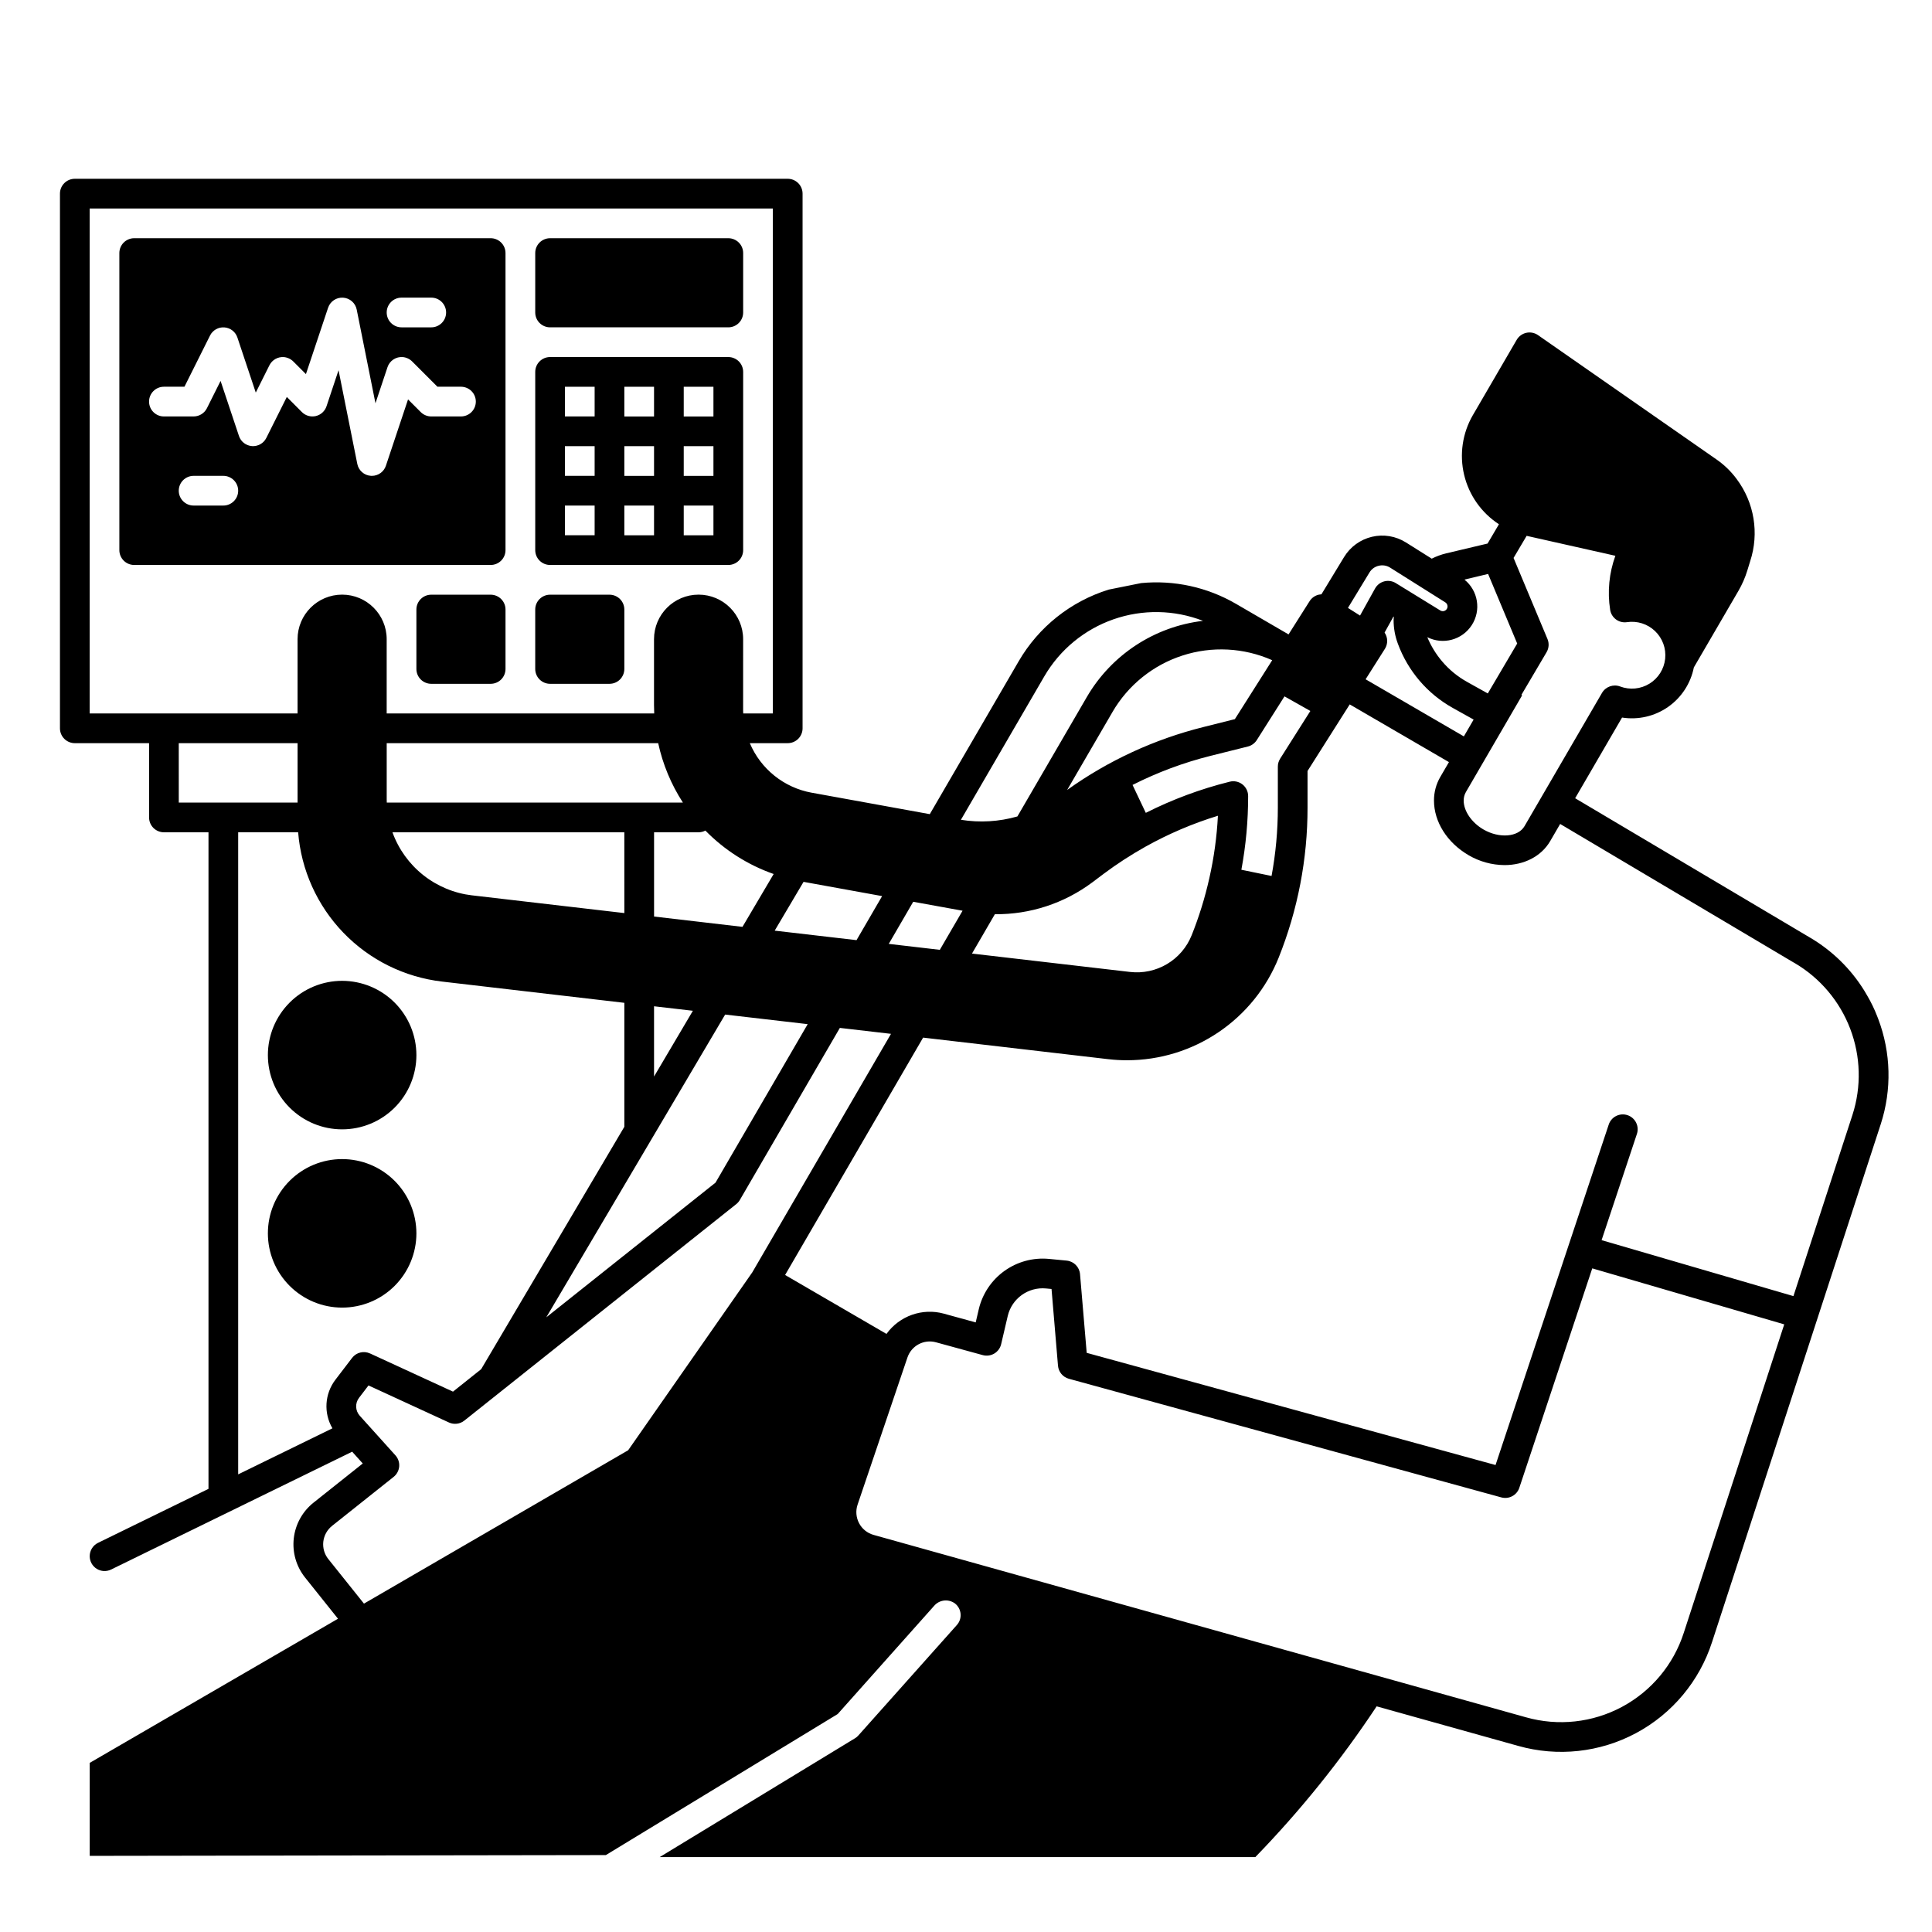 <?xml version="1.0" encoding="UTF-8"?>
<!-- Uploaded to: SVG Repo, www.svgrepo.com, Generator: SVG Repo Mixer Tools -->
<svg fill="#000000" width="800px" height="800px" version="1.1" viewBox="144 144 512 512" xmlns="http://www.w3.org/2000/svg">
 <g>
  <path d="m356.95 377.7 20.82 3.777-6.781 11.672-21.688-2.519zm213.75-72.117c0.324 2.144 2.324 3.621 4.469 3.297 2.711-0.406 5.457 0.469 7.438 2.367 1.98 1.898 2.969 4.606 2.676 7.332-0.289 2.727-1.828 5.168-4.164 6.602-2.336 1.438-5.207 1.711-7.769 0.742-1.805-0.68-3.832 0.043-4.805 1.703l-20.527 35.305c-1.691 2.922-6.691 3.324-10.914 0.875-3.121-1.82-5.215-4.891-5.215-7.644h0.004c-0.012-0.797 0.191-1.582 0.59-2.273l14.898-25.625-0.195-0.109 6.672-11.316-0.004 0.004c0.633-1.066 0.719-2.371 0.238-3.512l-8.984-21.473 3.465-5.856 23.52 5.285h-0.004c-1.66 4.574-2.137 9.492-1.387 14.297zm-2.262 167.07 9.328-28.055c0.359-0.996 0.301-2.098-0.164-3.051-0.461-0.957-1.293-1.684-2.301-2.019-1.008-0.332-2.106-0.246-3.047 0.242-0.945 0.488-1.648 1.336-1.957 2.352l-29.961 90.125-108.35-29.727-1.766-20.852c-0.156-1.898-1.648-3.41-3.543-3.594l-4.703-0.453c-4.184-0.395-8.371 0.738-11.785 3.184-3.418 2.449-5.832 6.051-6.801 10.141l-0.816 3.504-8.453-2.32v-0.004c-5.691-1.551-11.746 0.594-15.195 5.375l-26.863-15.617 36.574-62.906 49.102 5.719 0.004-0.004c1.652 0.195 3.312 0.289 4.977 0.285 8.637-0.008 17.07-2.602 24.219-7.441 7.152-4.836 12.691-11.703 15.91-19.715 5.074-12.66 7.68-26.176 7.664-39.812v-9.691l11.18-17.645 26.293 15.293-2.312 3.965c-1.094 1.891-1.664 4.043-1.652 6.227 0 5.629 3.492 11.168 9.133 14.453l-0.004 0.004c2.902 1.707 6.199 2.621 9.566 2.644 5.078 0 9.703-2.234 12.113-6.375l2.629-4.527 61.941 36.754v-0.012l0.188 0.109c6.746 3.961 11.945 10.102 14.734 17.414 2.793 7.309 3.008 15.352 0.613 22.801l-15.656 48.059zm48.402 22.316-26.629 81.762c-2.715 8.41-8.586 15.441-16.379 19.613-7.789 4.172-16.895 5.164-25.402 2.766l-172.93-48.348c-1.648-0.461-3.039-1.582-3.836-3.098-0.801-1.52-0.945-3.297-0.395-4.922l13.215-39.008v0.004c1.062-3.133 4.379-4.891 7.566-4.016l12.387 3.394h0.004c1.027 0.281 2.129 0.133 3.047-0.41 0.922-0.547 1.578-1.441 1.824-2.481l1.75-7.488c1.09-4.629 5.434-7.742 10.164-7.281l1.438 0.137 1.711 20.32c0.137 1.648 1.289 3.035 2.883 3.473l114.6 31.438c2.023 0.559 4.125-0.566 4.781-2.559l19.324-58.137zm-105.91-183.33 2.352-4.25 0.09 0.059c-0.02 0.285-0.051 0.57-0.051 0.855-0.008 2.141 0.375 4.266 1.125 6.269 2.656 7.231 7.816 13.273 14.543 17.031l5.539 3.09-2.59 4.457-26.035-15.133 5.106-8.059h0.004c0.836-1.328 0.805-3.023-0.082-4.32zm2.961-13.117h0.004c-0.918-0.562-2.023-0.727-3.062-0.453-1.043 0.277-1.922 0.969-2.441 1.91l-3.965 7.152-3.207-2.027 5.707-9.398v0.004c0.543-0.902 1.434-1.547 2.461-1.781 1.023-0.246 2.106-0.07 3 0.492l8.816 5.551c0.031 0.02 0.07 0.039 0.098 0.059l5.719 3.602c0.289 0.18 0.492 0.469 0.562 0.805 0.078 0.332 0.012 0.684-0.18 0.965-0.371 0.57-1.133 0.738-1.711 0.375zm-22.633 33.891-8.012 12.652h0.004c-0.398 0.629-0.613 1.359-0.609 2.106v10.836c0 6.082-0.555 12.152-1.664 18.133l-8-1.645v0.004c1.195-6.441 1.797-12.977 1.793-19.523 0.004-1.215-0.555-2.359-1.512-3.106-0.957-0.746-2.203-1.008-3.379-0.711-7.695 1.914-15.152 4.684-22.23 8.254l-3.512-7.398c6.606-3.34 13.562-5.934 20.742-7.727l9.809-2.449h0.004c0.98-0.246 1.828-0.859 2.371-1.711l7.34-11.582zm-20.004 2.164-8.277 2.078c-13.004 3.234-25.277 8.898-36.172 16.695l12.016-20.664h-0.004c4.125-7.102 10.727-12.43 18.539-14.961 7.812-2.535 16.285-2.094 23.793 1.234zm-37.801 43.277 2.953-2.223v-0.004c3.551-2.656 7.277-5.074 11.148-7.242 0.012 0 0.012 0 0.012-0.012v0.004c6.09-3.402 12.527-6.148 19.195-8.195-0.285 5.566-1.047 11.102-2.273 16.539 0 0.02-0.008 0.043-0.02 0.059v0.02c-1.152 5.141-2.715 10.176-4.672 15.066-1.277 3.184-3.566 5.859-6.516 7.613s-6.391 2.492-9.801 2.098l-41.891-4.871 6.062-10.43c9.293 0.094 18.355-2.867 25.801-8.422zm112.62-63.312-7.793 13.227-5.453-3.039 0.004-0.004c-2.527-1.395-4.781-3.242-6.652-5.449-1.633-1.922-2.957-4.086-3.926-6.418 4.172 2.109 9.258 0.727 11.789-3.203 2.531-3.926 1.684-9.133-1.957-12.059l6.277-1.496zm-83.258-6.012h0.004c-12.875 1.512-24.289 8.996-30.809 20.203l-18.391 31.637v-0.004c-4.863 1.395-9.973 1.695-14.965 0.887l22.109-38.031c4.113-7.051 10.609-12.406 18.316-15.098s16.125-2.547 23.734 0.406zm-63.723 76.82-6.031 10.363-13.531-1.574 6.484-11.16zm-18.969 32.629-36.762 63.211-32.895 47.145-70.012 40.641-9.445-11.809h-0.004c-1.031-1.293-1.512-2.949-1.328-4.598 0.188-1.645 1.02-3.152 2.312-4.188l16.324-12.988c0.848-0.68 1.383-1.676 1.477-2.758 0.09-1.082-0.273-2.152-1.004-2.961l-9.457-10.5h0.004c-1.191-1.328-1.27-3.312-0.188-4.731l2.508-3.285 21.305 9.809c1.348 0.625 2.934 0.434 4.094-0.492l72.059-57.367c0.383-0.305 0.707-0.68 0.953-1.102l26.508-45.598zm-148.03 104.54-24.973 12.203v-170.16h15.891c0.793 9.992 5.031 19.398 11.984 26.613 6.957 7.215 16.199 11.793 26.156 12.953l48.305 5.629v32.855l-37.941 64.234-7.469 5.953-21.973-10.117-0.004 0.004c-1.668-0.777-3.656-0.285-4.769 1.18l-4.418 5.785c-2.848 3.731-3.16 8.812-0.789 12.863zm104.08-109.65 21.875 2.539-24.422 41.996-44.852 35.699zm-26.715-26.895-40.344-4.695v0.004c-4.727-0.551-9.203-2.406-12.93-5.359-3.731-2.953-6.562-6.887-8.18-11.359h61.449zm7.871 43.316v-18.617l10.293 1.191zm-70.828-72.598c-0.012-0.277-0.02-0.543-0.02-0.816v-14.93h71.945c1.215 5.602 3.434 10.938 6.551 15.746zm102.53 18.93-8.266 14.004-23.43-2.734v-22.328h11.809c0.625 0 1.238-0.156 1.789-0.453 5.07 5.176 11.262 9.117 18.098 11.512zm-181.27-42.547v-133.82h181.05v133.82h-7.844c0-0.246-0.031-0.492-0.031-0.746l0.004-18.934c0-6.519-5.289-11.809-11.809-11.809-6.523 0-11.809 5.289-11.809 11.809v17.445c0 0.746 0.02 1.496 0.051 2.234h-70.898v-19.68c0-6.519-5.285-11.809-11.809-11.809-6.519 0-11.809 5.289-11.809 11.809v19.68zm23.617 23.617-0.004-15.746h31.488v15.742zm342.95-102.68h-0.004c-2.769 4.785-3.598 10.457-2.312 15.836 1.285 5.379 4.586 10.062 9.223 13.082l-3.012 5.117-10.934 2.59v-0.004c-1.34 0.324-2.637 0.801-3.867 1.418l-6.84-4.301c-2.68-1.684-5.922-2.223-9-1.496s-5.738 2.66-7.383 5.363l-6.004 9.879c-0.227 0.012-0.453 0.043-0.676 0.09-1.02 0.227-1.902 0.852-2.461 1.73l-5.578 8.809-13.941-8.109h-0.004c-7.594-4.418-16.387-6.34-25.133-5.488l-8.582 1.723h0.004c-10.059 3.117-18.582 9.902-23.871 19.008l-23.547 40.5-31.312-5.688v0.004c-7.324-1.336-13.484-6.269-16.383-13.129h10.047c1.043 0 2.043-0.414 2.781-1.152 0.738-0.738 1.152-1.738 1.152-2.781v-141.7c0-1.043-0.414-2.043-1.152-2.781-0.738-0.738-1.738-1.152-2.781-1.152h-188.93c-2.176 0-3.938 1.762-3.938 3.934v141.7c0 1.043 0.414 2.043 1.152 2.781 0.738 0.738 1.742 1.152 2.785 1.152h19.68v19.68c0 1.047 0.414 2.047 1.152 2.785s1.738 1.152 2.785 1.152h11.809v174l-29.27 14.305c-1.352 0.66-2.207 2.035-2.207 3.539 0 1.355 0.699 2.617 1.852 3.34 1.152 0.719 2.594 0.793 3.812 0.195l63.891-31.227 2.805 3.121-13.047 10.383v-0.004c-2.934 2.336-4.816 5.746-5.234 9.473-0.418 3.727 0.664 7.465 3.012 10.395l8.707 10.895-65.797 38.199v24.645l136.78-0.207 61.445-37.379 25.551-28.672c1.395-1.633 3.816-1.902 5.539-0.621 0.848 0.672 1.379 1.664 1.473 2.742 0.094 1.078-0.262 2.144-0.98 2.953l-26.098 29.266c-0.254 0.293-0.555 0.547-0.887 0.746l-51.777 31.5h157.85c11.934-12.293 22.695-25.668 32.152-39.953l37.5 10.48c10.461 2.957 21.66 1.746 31.246-3.387 9.582-5.133 16.801-13.781 20.141-24.125l44.723-137.31c2.938-9.078 2.699-18.891-0.68-27.816l-0.348-0.895h-0.004c-0.699-1.801-1.543-3.539-2.519-5.203l-0.809-1.379c-3.606-5.84-8.594-10.703-14.523-14.16l-62.121-36.859 12.43-21.383h-0.004c4.273 0.672 8.645-0.332 12.191-2.809 3.547-2.477 6-6.231 6.84-10.477l11.809-20.281c0.988-1.699 1.781-3.504 2.356-5.387l0.762-2.481c2.434-7.41 1.098-15.547-3.586-21.785-1.441-1.953-3.188-3.66-5.168-5.062l-47.469-33.062h0.004c-0.906-0.629-2.031-0.852-3.106-0.617-1.074 0.238-2 0.914-2.555 1.867z"/>
  <path d="m274.03 207.13h-94.465c-2.172 0-3.934 1.762-3.934 3.938v78.719c0 1.047 0.414 2.047 1.152 2.785 0.738 0.738 1.738 1.152 2.781 1.152h94.465c1.047 0 2.047-0.414 2.785-1.152 0.738-0.738 1.152-1.738 1.152-2.785v-78.719c0-2.176-1.762-3.938-3.938-3.938zm-23.617 15.742h7.871l0.004 0.004c2.172 0 3.934 1.762 3.934 3.934 0 2.176-1.762 3.938-3.934 3.938h-7.871c-2.176 0-3.938-1.762-3.938-3.938 0-2.172 1.762-3.934 3.938-3.934zm-47.23 55.105h-7.871c-2.176 0-3.938-1.762-3.938-3.934 0-2.176 1.762-3.938 3.938-3.938h7.871c2.176 0 3.938 1.762 3.938 3.938 0 2.172-1.762 3.934-3.938 3.934zm62.977-23.617h-7.871v0.004c-1.047 0-2.051-0.418-2.789-1.156l-3.363-3.363-5.863 17.562v0.004c-0.527 1.609-2.035 2.699-3.731 2.695-0.082 0.004-0.164 0-0.246-0.008-1.781-0.109-3.266-1.406-3.609-3.16l-4.969-24.828-3.188 9.555c-0.434 1.297-1.5 2.273-2.828 2.59-1.328 0.312-2.723-0.082-3.688-1.043l-4.004-4.016-5.434 10.863c-0.711 1.422-2.211 2.277-3.801 2.16-1.586-0.113-2.949-1.172-3.449-2.68l-4.871-14.594-3.621 7.242c-0.672 1.332-2.035 2.172-3.523 2.176h-7.871c-2.176 0-3.938-1.762-3.938-3.938 0-2.172 1.762-3.938 3.938-3.938h5.441l6.781-13.57-0.004 0.004c0.715-1.422 2.215-2.277 3.801-2.16 1.586 0.113 2.949 1.172 3.453 2.68l4.871 14.594 3.621-7.242c0.723-1.43 2.238-2.285 3.836-2.164 0.977 0.094 1.887 0.531 2.566 1.242l3.269 3.269 5.867-17.57c0.562-1.695 2.195-2.797 3.977-2.684 1.781 0.109 3.266 1.406 3.613 3.156l4.969 24.828 3.188-9.555v-0.004c0.574-1.738 2.273-2.848 4.098-2.68 0.949 0.098 1.832 0.527 2.496 1.215l6.641 6.641h6.238c1.043 0 2.047 0.418 2.785 1.156 0.738 0.738 1.152 1.738 1.152 2.781 0 1.047-0.418 2.047-1.156 2.785-0.738 0.738-1.742 1.152-2.785 1.152z"/>
  <path d="m337.01 207.13h-47.23c-2.176 0-3.938 1.762-3.938 3.938v15.742c0 1.047 0.414 2.047 1.152 2.785 0.738 0.738 1.742 1.152 2.785 1.152h47.23c1.043 0 2.047-0.414 2.785-1.152 0.738-0.738 1.152-1.738 1.152-2.785v-15.742c0-1.043-0.414-2.047-1.152-2.785-0.738-0.738-1.742-1.152-2.785-1.152z"/>
  <path d="m337.01 238.62h-47.23c-2.176 0-3.938 1.762-3.938 3.938v47.23c0 1.047 0.414 2.047 1.152 2.785 0.738 0.738 1.742 1.152 2.785 1.152h47.23c1.043 0 2.047-0.414 2.785-1.152s1.152-1.738 1.152-2.785v-47.23c0-1.043-0.414-2.047-1.152-2.785-0.738-0.738-1.742-1.152-2.785-1.152zm-35.426 47.23h-7.871v-7.871h7.871zm0-15.742h-7.871v-7.871h7.871zm0-15.742h-7.871v-7.871h7.871zm15.742 31.488h-7.871v-7.871h7.871zm0-15.742h-7.871v-7.871h7.871zm0-15.742h-7.871v-7.871h7.871zm15.742 31.488h-7.871v-7.871h7.871zm0-15.742h-7.871v-7.871h7.871zm0-15.742h-7.871v-7.871h7.871z"/>
  <path d="m274.03 301.6h-15.742c-2.176 0-3.938 1.762-3.938 3.938v15.742c0 1.043 0.414 2.047 1.152 2.785 0.738 0.738 1.742 1.152 2.785 1.152h15.742c1.047 0 2.047-0.414 2.785-1.152 0.738-0.738 1.152-1.742 1.152-2.785v-15.742c0-2.176-1.762-3.938-3.938-3.938z"/>
  <path d="m305.52 301.6h-15.742c-2.176 0-3.938 1.762-3.938 3.938v15.742c0 1.043 0.414 2.047 1.152 2.785 0.738 0.738 1.742 1.152 2.785 1.152h15.742c1.043 0 2.047-0.414 2.785-1.152 0.738-0.738 1.152-1.742 1.152-2.785v-15.742c0-1.043-0.414-2.047-1.152-2.785-0.738-0.738-1.742-1.152-2.785-1.152z"/>
  <path d="m234.67 403.93c-5.219 0-10.227 2.074-13.914 5.766-3.691 3.691-5.766 8.695-5.766 13.914 0 5.223 2.074 10.227 5.766 13.918 3.688 3.691 8.695 5.762 13.914 5.762s10.227-2.07 13.918-5.762c3.688-3.691 5.762-8.695 5.762-13.918-0.004-5.215-2.078-10.219-5.769-13.91-3.688-3.688-8.691-5.762-13.91-5.769z"/>
  <path d="m234.67 451.17c-5.219 0-10.227 2.07-13.914 5.762-3.691 3.691-5.766 8.699-5.766 13.918s2.074 10.223 5.766 13.914c3.688 3.691 8.695 5.766 13.914 5.766s10.227-2.074 13.918-5.766c3.688-3.691 5.762-8.695 5.762-13.914-0.004-5.219-2.078-10.223-5.769-13.91-3.688-3.691-8.691-5.766-13.91-5.769z"/>
 </g>
</svg>